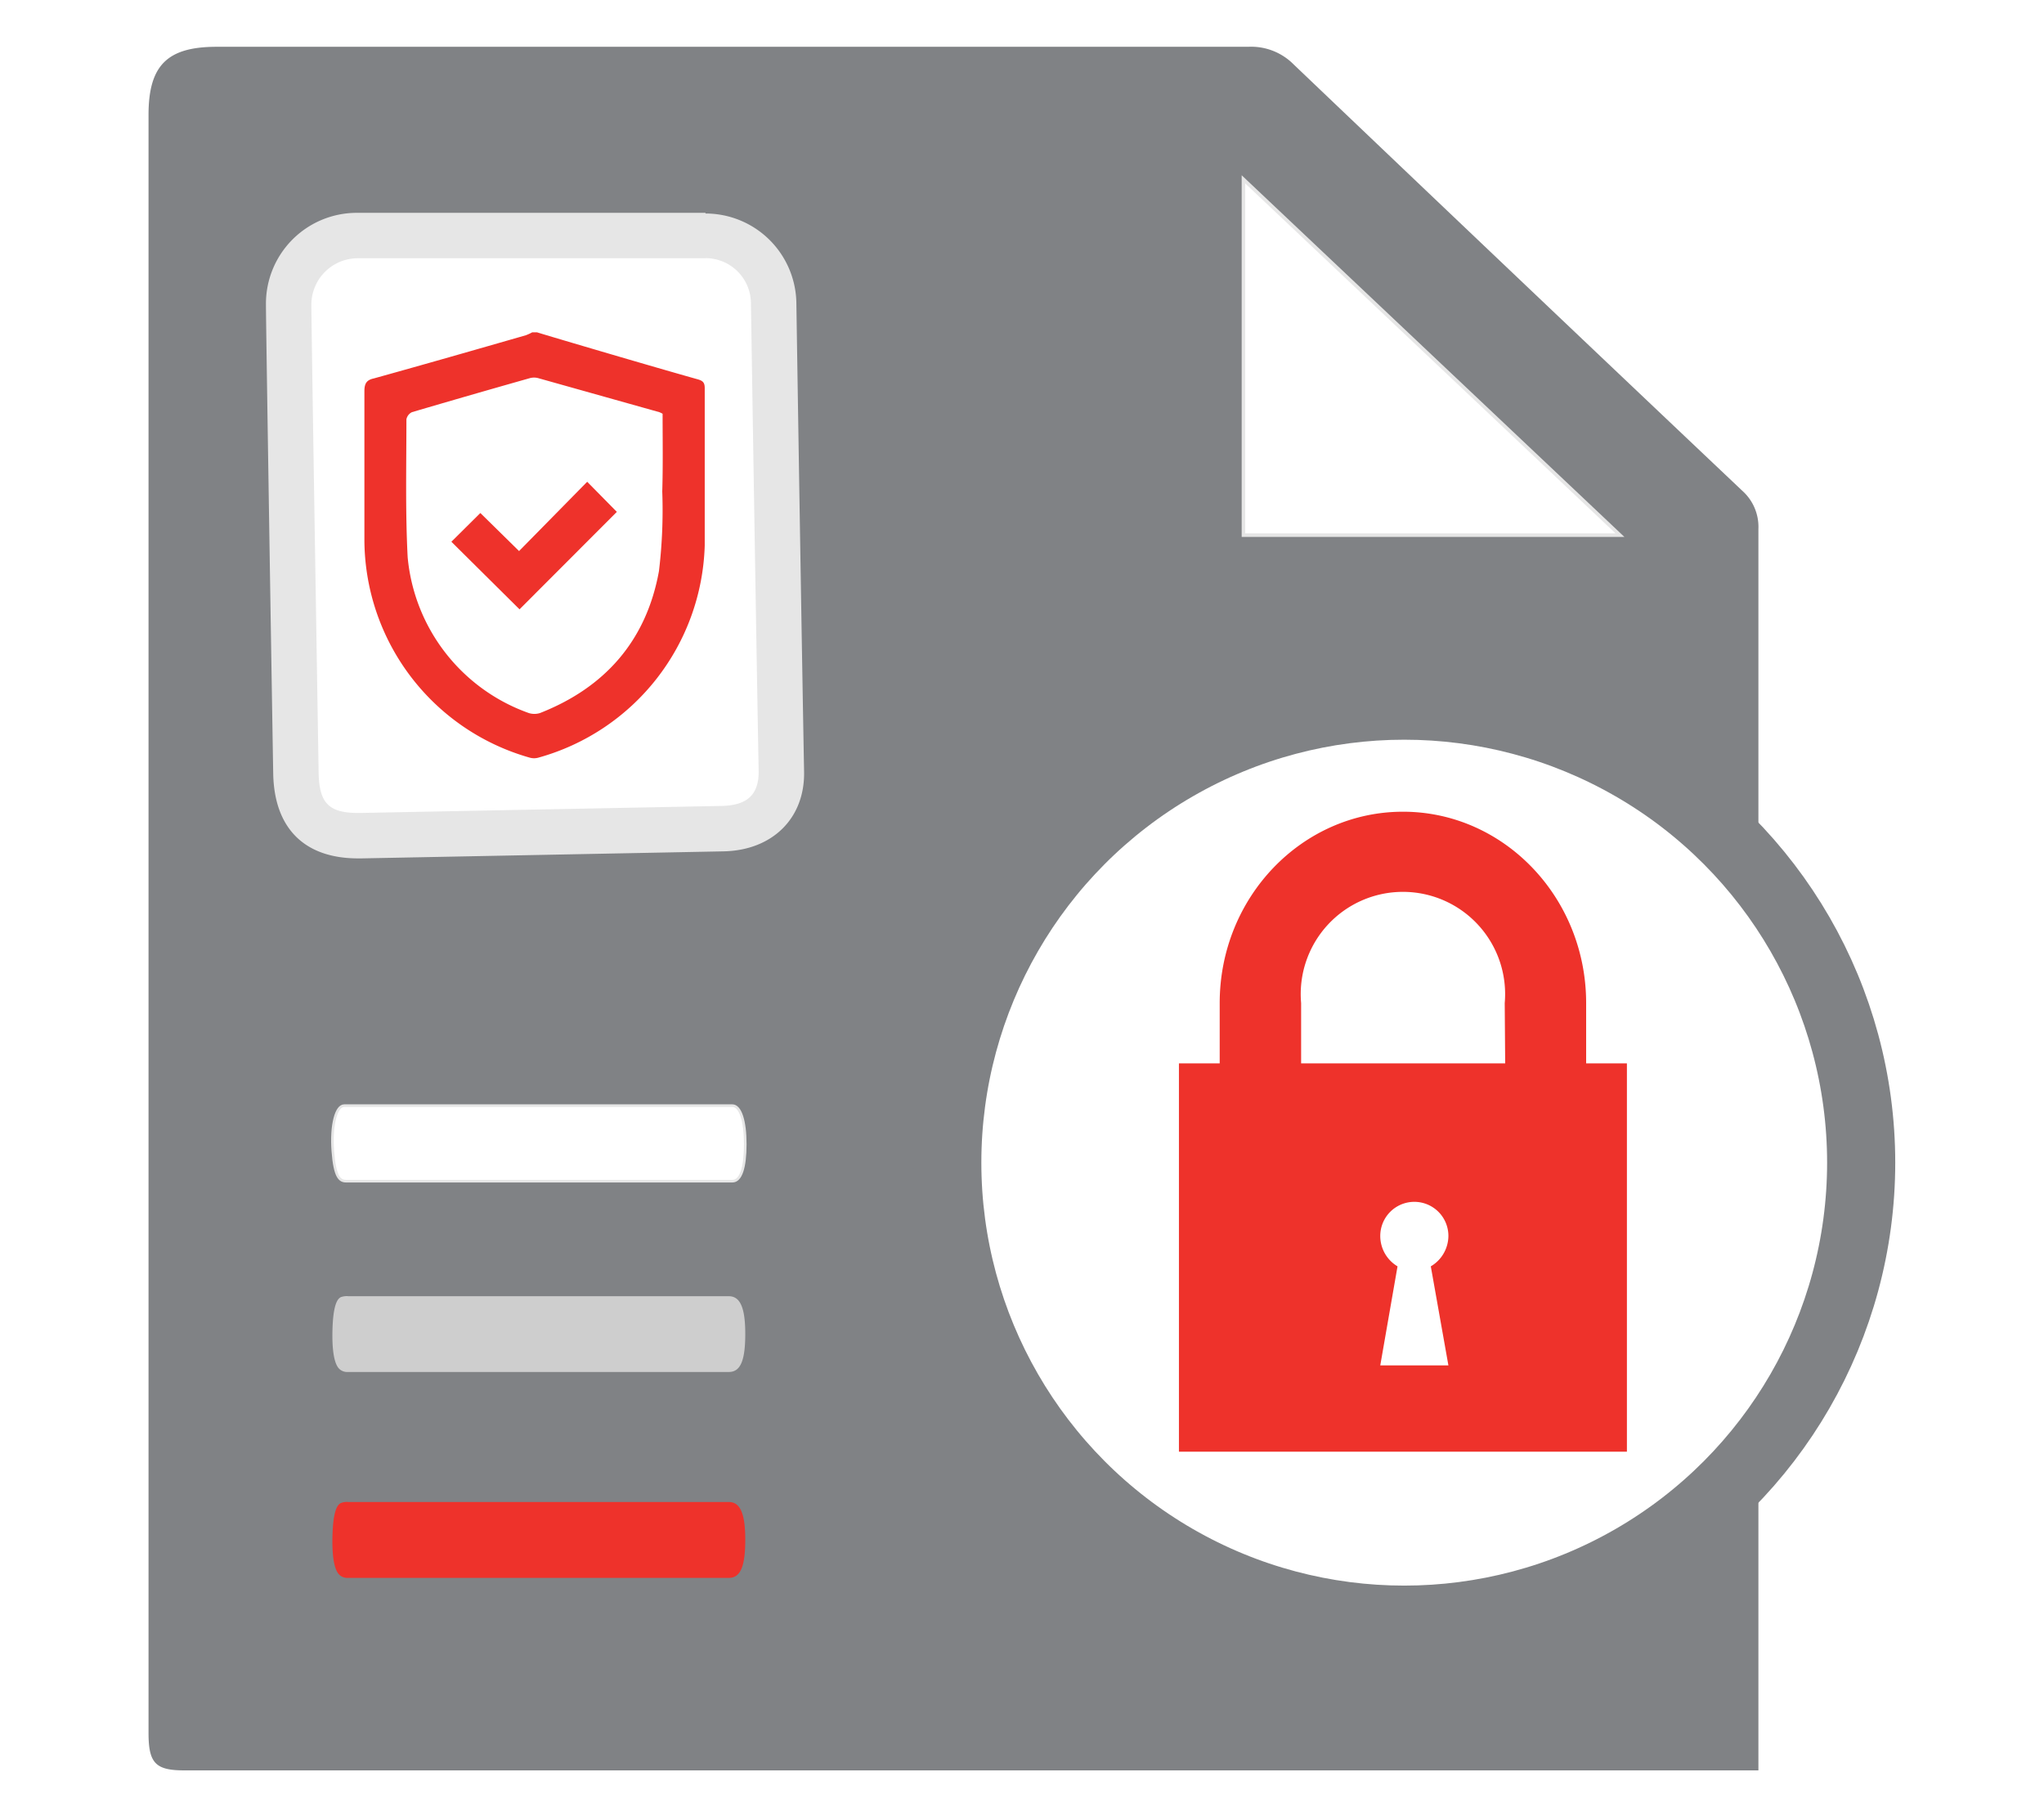 <svg xmlns="http://www.w3.org/2000/svg" viewBox="0 0 180 160">
  <title>icon-privacidad</title>
  <g>
    <rect width="180" height="160" fill="#fff"/>
    <g>
      <path d="M154.85,71.82V46.57a4.26,4.26,0,0,0-1.42-3.36q-19.8-18.74-39.51-37.54a5.27,5.27,0,0,0-4-1.55c-23.61,0-67.22,0-90.84,0-4.35,0-6,1.63-6,6V152.57c0,2.68.61,3.31,3.17,3.31H154.85Z" fill="#808285"/>
      <path d="M109.5,47.12V15.79l33.16,31.33Z" fill="#fff" stroke="#e6e6e6" stroke-width="0.31"/>
      <path d="M47.48,120.8c-5.61,0-11.22,0-16.84,0a1,1,0,0,1-.79-.3c-.47-.5-.62-1.85-.57-3.48s.28-2.6.74-2.81a1.57,1.57,0,0,1,.68-.08H64.18c1,0,1.45,1,1.45,3.32s-.41,3.35-1.44,3.35Z" fill="#cecece"/>
      <path d="M47.48,138.93H30.64a1,1,0,0,1-.79-.31c-.47-.5-.62-1.85-.57-3.48s.28-2.59.74-2.8a1.44,1.44,0,0,1,.68-.09H64.18c1,0,1.45,1,1.45,3.32s-.41,3.36-1.44,3.36Z" fill="#ee322b"/>
      <path d="M47.48,104c-5.68,0-11.35,0-17,0-.56,0-1-.35-1.17-2.65s.29-4,1-4c1.77,0,3.55,0,5.32,0H64.06c.15,0,.29,0,.43,0,.71,0,1.14,1.34,1.14,3.39S65.25,104,64.5,104Z" fill="#fff" stroke="#e6e6e6" stroke-width="0.23"/>
      <g>
        <g>
          <path d="M31.53,73.57c-3.66,0-5.4-1.75-5.47-5.49,0-1.6-.64-39.17-.64-41.29a6.11,6.11,0,0,1,6-6.06H62.13a6,6,0,0,1,6,5.9c.14,9.09.5,31.56.68,41.29.06,3.08-1.86,5-5.14,5l-31.87.62Z" fill="#fff"/>
          <path d="M62.13,22.73a4,4,0,0,1,4,3.93c.14,9.1.5,31.56.68,41.3,0,2-1,2.93-3.18,3l-31.87.62h-.23c-2.58,0-3.42-.88-3.47-3.53,0,0-.64-39.12-.64-41.25a4.09,4.09,0,0,1,4-4.06H62.13m0-4H31.42a8,8,0,0,0-8,8.06c0,2.13.61,39.72.64,41.32.09,4.81,2.75,7.46,7.47,7.46h.31l31.88-.62c4.31-.09,7.16-2.92,7.09-7-.18-9.71-.54-32.11-.68-41.3a8,8,0,0,0-8-7.86Z" fill="#e6e6e6"/>
        </g>
        <g>
          <path d="M47.29,29.26c1.25.39,10.68,3.17,14.16,4.14.45.13.61.29.61.77,0,4.63,0,9.25,0,13.87A20,20,0,0,1,47.41,66.71a1.4,1.4,0,0,1-.76,0A20,20,0,0,1,32.09,47.46c0-4.33,0-8.67,0-13,0-.67.17-1,.83-1.14,4.47-1.24,8.93-2.52,13.38-3.8a4.17,4.17,0,0,0,.57-.26Zm11.06,7.17a2.45,2.45,0,0,0-.29-.14c-3.56-1-7.12-2-10.68-3a1.39,1.39,0,0,0-.7,0q-5.2,1.47-10.4,3a.89.89,0,0,0-.49.63c0,4.05-.1,8.1.11,12.14A16.13,16.13,0,0,0,46.56,62.78a1.65,1.65,0,0,0,1,0c5.75-2.26,9.37-6.41,10.47-12.5a45,45,0,0,0,.29-7C58.39,41,58.35,38.71,58.35,36.43Z" fill="#ee322b"/>
          <path d="M58.14,68.24H58v0h.16Z" fill="#ee322b"/>
          <path d="M45.75,53.65l-6-5.95,2.55-2.53,3.41,3.35,6-6.1,2.61,2.65Z" fill="#ee322b"/>
        </g>
      </g>
      <g>
        <circle cx="123.66" cy="102.37" r="40.24" fill="#fff" stroke="#808285" stroke-miterlimit="10" stroke-width="6"/>
        <path d="M139.68,93.63V88.32c0-9.3-7.24-16.85-16.13-16.85S107.41,79,107.41,88.32v5.31h-3.59v34.19h39.45V93.63Zm-12.13,26.59h-6l1.52-8.72a3.11,3.11,0,0,1-1.52-2.68,3,3,0,1,1,6,0A3.13,3.13,0,0,1,126,111.5Zm5-26.59H114.58V88.32a9,9,0,1,1,17.93,0Z" fill="#ee322b"/>
      </g>
    </g>
  </g>
</svg>
